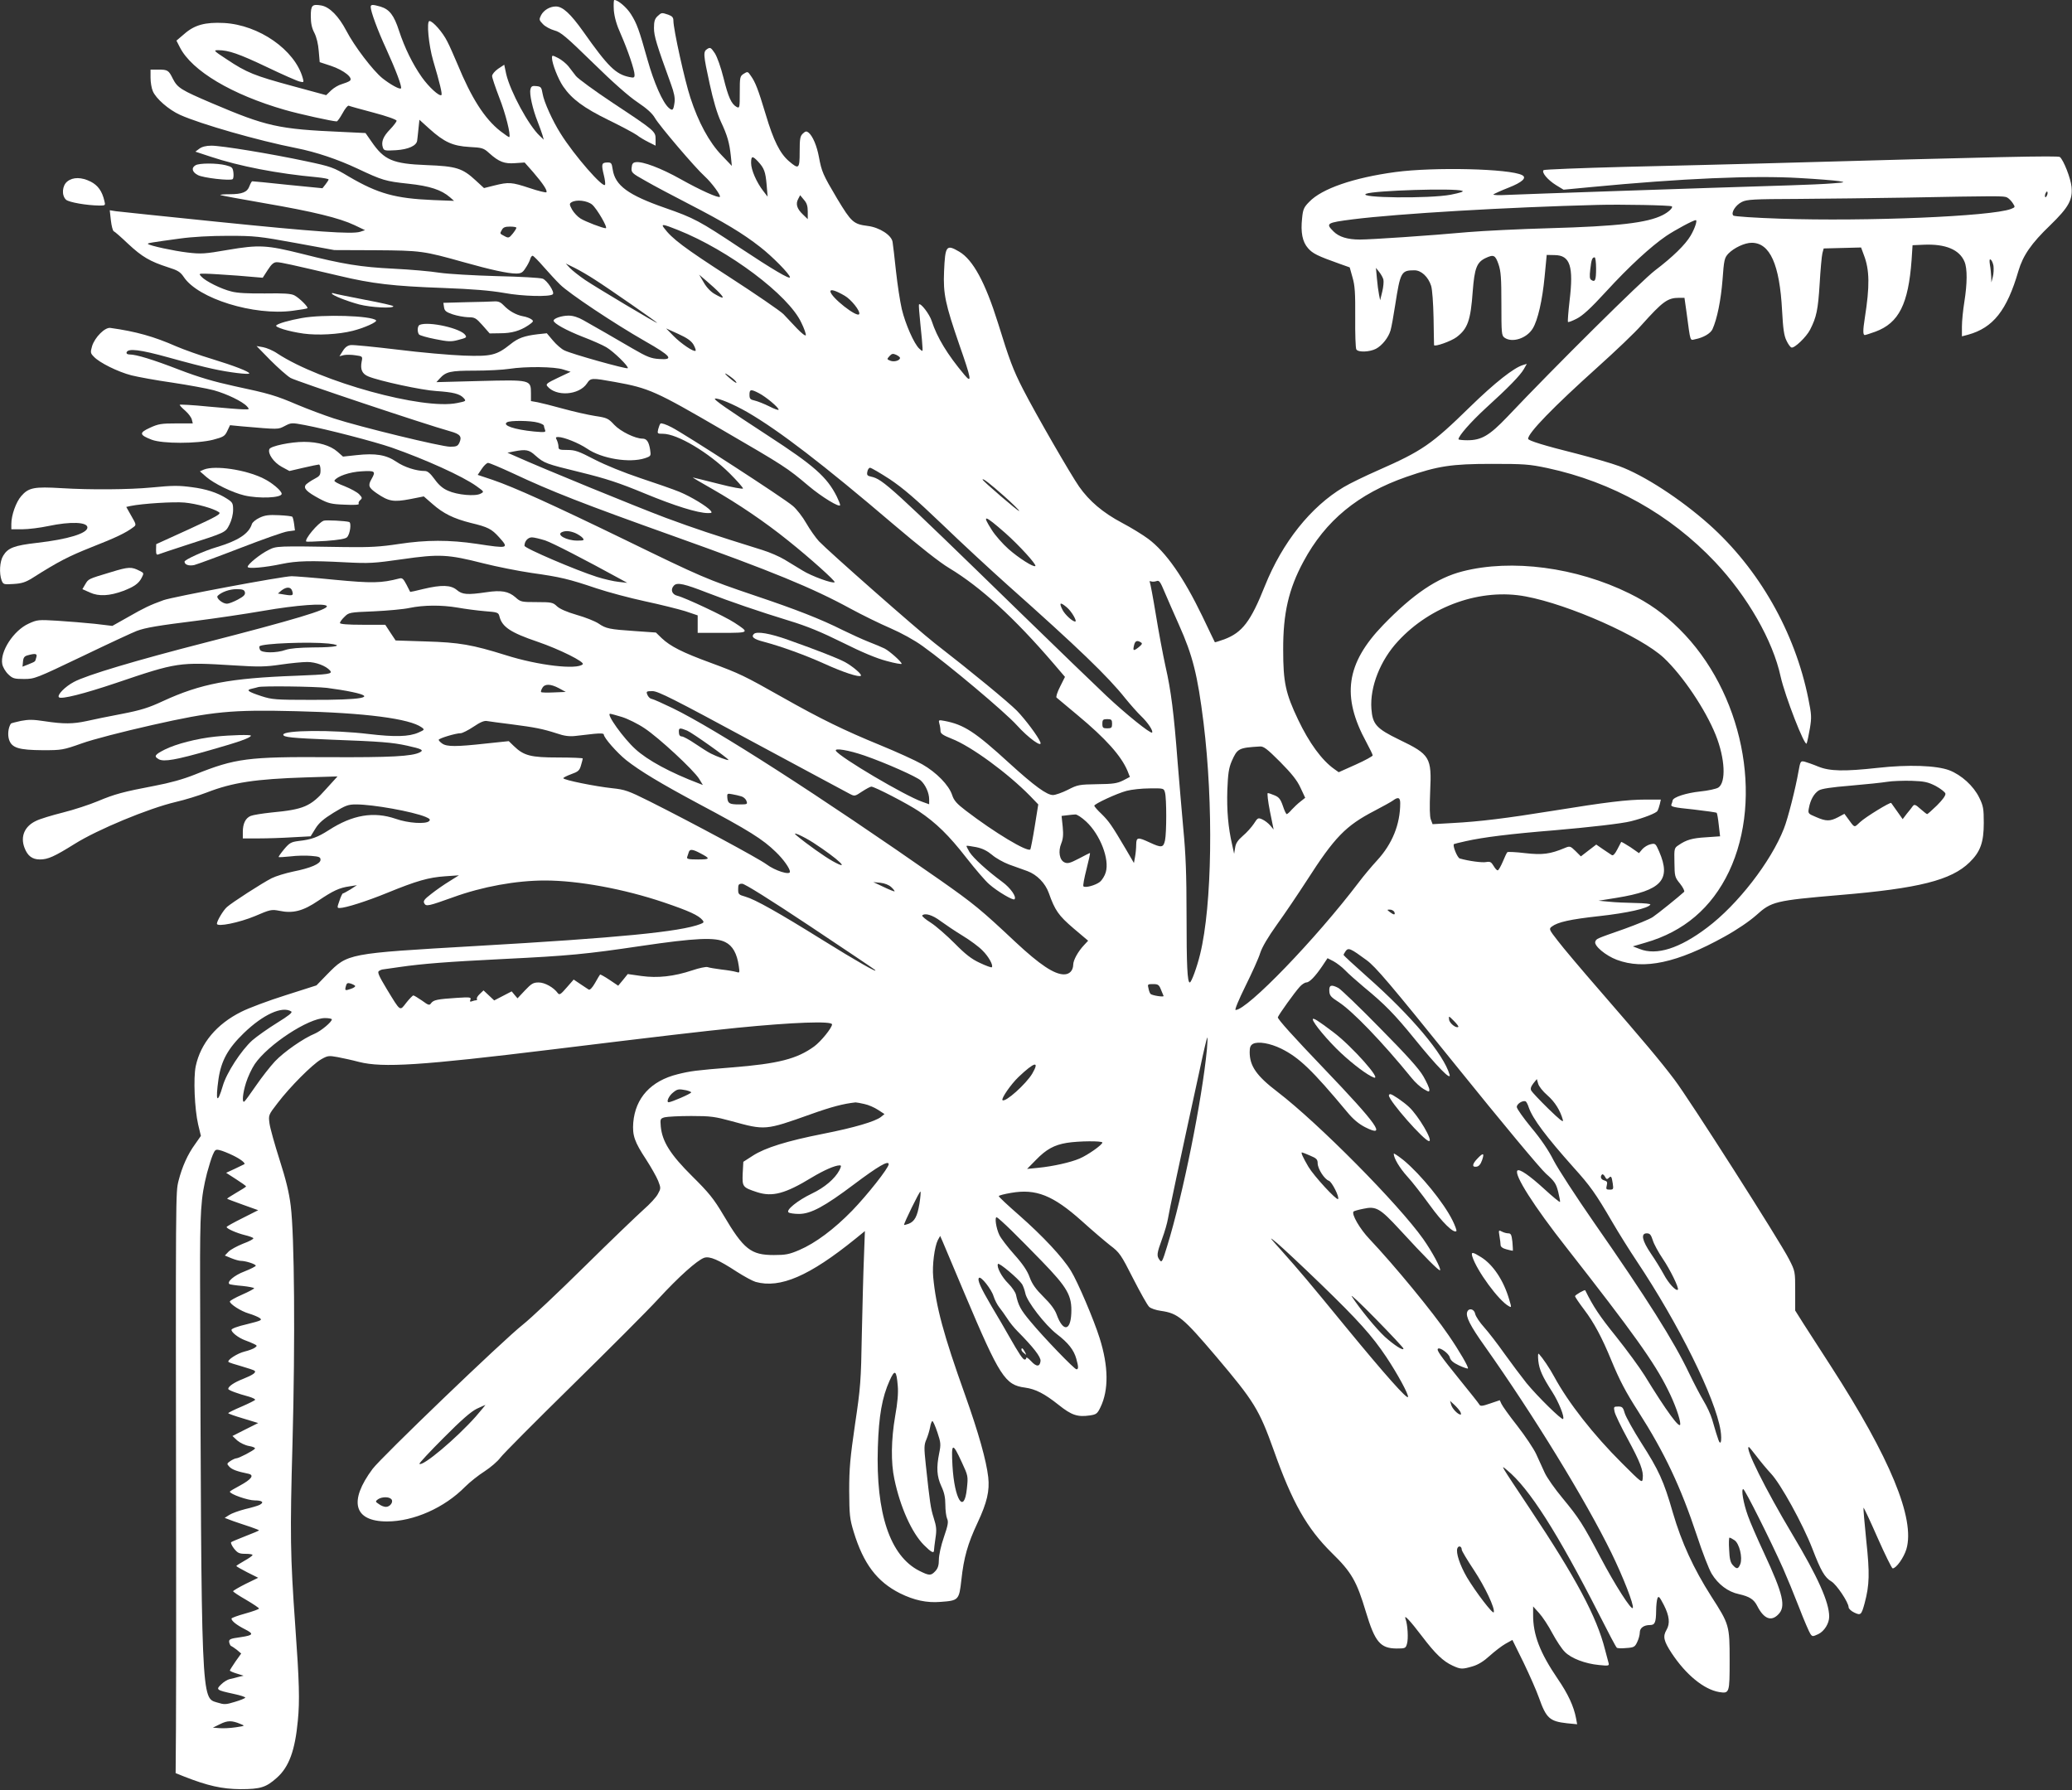 <?xml version="1.0" standalone="no"?>
<!DOCTYPE svg PUBLIC "-//W3C//DTD SVG 20010904//EN"
 "http://www.w3.org/TR/2001/REC-SVG-20010904/DTD/svg10.dtd">
<svg version="1.0" xmlns="http://www.w3.org/2000/svg"
 width="1280pt" height="1106pt" viewBox="0 0 1280 1106"
 preserveAspectRatio="xMidYMid meet">
<rect x="0" y="0" width="1280" height="1106" fill="#333333" stroke="none"/>
<g transform="translate(0,1106) scale(0.1,-0.1)"
fill="#ffffff" stroke="none">
<path d="M3792 10996 c4 -43 17 -90 43 -147 43 -98 85 -221 85 -251 0 -18 -4
-20 -32 -14 -84 17 -132 64 -285 281 -79 111 -127 155 -169 155 -37 0 -74 -22
-91 -53 -14 -28 -13 -31 11 -56 14 -15 46 -32 71 -39 39 -10 72 -38 238 -200
122 -120 223 -209 276 -244 58 -39 91 -69 107 -97 26 -46 249 -308 307 -360
42 -38 102 -119 94 -127 -9 -9 -119 40 -242 109 -121 68 -235 111 -277 105
-18 -2 -24 -10 -26 -34 -3 -30 1 -34 85 -81 48 -28 169 -92 268 -143 219 -113
334 -182 441 -266 75 -58 184 -169 184 -187 0 -15 -107 48 -312 184 -247 164
-280 182 -458 244 -230 80 -310 139 -325 238 -6 41 -9 44 -36 43 -33 -1 -35
-12 -18 -81 6 -24 9 -49 7 -56 -9 -27 -191 181 -275 316 -49 77 -103 196 -111
246 -7 40 -10 44 -38 47 -26 3 -33 -1 -37 -20 -8 -27 14 -124 44 -199 12 -30
25 -67 30 -83 l8 -29 -25 24 c-68 63 -182 274 -207 382 l-12 57 -38 -25 c-21
-15 -37 -34 -37 -45 0 -10 20 -69 44 -132 39 -98 73 -234 62 -245 -2 -2 -26
15 -55 37 -98 77 -179 205 -265 414 -21 49 -48 112 -63 140 -27 55 -89 126
-110 126 -19 0 -5 -149 23 -245 41 -138 57 -206 51 -212 -12 -11 -77 48 -121
110 -57 81 -106 181 -141 287 -31 96 -59 132 -114 149 -49 14 -61 14 -61 -2 0
-27 43 -145 95 -257 61 -134 100 -238 92 -246 -8 -8 -66 24 -115 63 -59 48
-174 199 -223 294 -47 89 -102 145 -153 155 -58 10 -66 2 -66 -66 0 -43 6 -73
22 -103 13 -25 24 -69 27 -112 l6 -69 70 -23 c80 -27 141 -76 115 -93 -8 -6
-30 -14 -49 -20 -19 -5 -48 -22 -65 -38 l-31 -30 -210 57 c-232 63 -281 82
-405 165 -81 53 -83 56 -52 56 63 0 128 -22 302 -105 96 -46 187 -86 202 -89
25 -6 26 -5 18 23 -49 173 -270 327 -486 339 -117 6 -183 -12 -247 -69 l-47
-40 21 -41 c74 -146 322 -293 649 -387 90 -26 295 -71 320 -71 5 0 21 23 36
50 15 28 32 49 38 47 6 -3 75 -22 154 -43 80 -21 142 -43 142 -50 0 -6 -18
-30 -40 -53 -43 -44 -56 -77 -45 -112 7 -20 12 -21 82 -17 76 5 126 28 130 59
1 8 5 40 8 72 l6 57 62 -56 c91 -82 144 -106 247 -112 79 -4 88 -7 122 -38 60
-54 94 -67 160 -62 l59 4 53 -60 c61 -71 90 -115 81 -124 -3 -3 -50 8 -103 26
-112 37 -129 38 -218 16 l-64 -16 -50 46 c-83 77 -120 89 -305 96 -209 8 -262
31 -340 145 l-37 53 -146 7 c-393 17 -466 34 -802 177 -192 82 -213 95 -242
151 -26 53 -32 57 -90 57 l-48 0 0 -50 c0 -28 6 -65 14 -83 19 -46 98 -115
169 -147 127 -57 483 -159 717 -205 122 -24 258 -70 379 -127 153 -72 172 -78
313 -93 133 -14 205 -38 258 -84 l25 -22 -130 5 c-233 10 -339 39 -520 145
-95 57 -109 62 -265 95 -216 46 -520 96 -584 96 -34 0 -59 -7 -75 -19 l-24
-18 94 -31 c177 -59 414 -105 657 -127 39 -4 72 -10 72 -14 0 -3 -9 -17 -19
-30 l-19 -24 -213 21 c-118 13 -217 22 -221 22 -3 0 -11 -14 -17 -30 -13 -37
-44 -50 -123 -50 -34 0 -59 -2 -57 -5 3 -2 124 -25 270 -50 303 -52 466 -92
559 -136 l65 -31 -30 -10 c-51 -16 -276 0 -885 62 -322 33 -602 62 -624 65
l-38 6 7 -63 c4 -35 12 -65 18 -67 6 -2 46 -37 89 -78 86 -80 134 -108 245
-144 61 -19 77 -29 98 -60 88 -134 434 -241 673 -209 48 6 89 13 91 16 7 7
-51 64 -80 79 -20 11 -66 14 -180 12 -104 -1 -172 2 -209 12 -63 15 -161 64
-186 92 -17 18 -16 19 27 18 24 0 113 -6 198 -12 l154 -13 31 48 c23 36 37 48
56 48 25 0 95 -16 385 -84 205 -49 335 -64 640 -75 188 -7 293 -16 380 -31
113 -21 283 -25 300 -8 13 13 -35 85 -62 96 -15 6 -143 13 -283 16 -143 4
-299 13 -355 21 -55 9 -183 20 -285 25 -200 10 -309 27 -565 92 -217 54 -264
57 -458 24 -144 -25 -165 -26 -250 -16 -84 10 -233 42 -243 53 -5 5 21 9 196
33 79 11 189 17 300 17 163 0 191 -3 415 -44 l240 -44 255 -1 c280 -2 296 -4
545 -74 167 -47 273 -70 323 -70 31 0 41 6 58 33 12 17 25 42 29 55 3 12 10
22 15 22 5 0 35 -30 67 -67 32 -36 78 -87 103 -111 55 -55 336 -242 525 -350
162 -92 181 -117 87 -110 -50 3 -75 13 -163 64 -115 67 -227 132 -304 175 -33
19 -65 29 -92 29 -43 0 -93 -17 -93 -31 0 -17 78 -60 180 -100 58 -22 123 -51
145 -64 45 -26 142 -121 133 -130 -7 -7 -344 87 -391 110 -18 8 -50 36 -71 61
l-38 45 -56 -6 c-84 -10 -122 -24 -169 -62 -85 -68 -118 -76 -288 -70 -82 3
-267 19 -410 37 -142 17 -272 30 -288 28 -19 -2 -35 -13 -49 -36 l-21 -33 27
7 c14 3 47 3 71 -1 45 -6 46 -7 39 -40 -9 -48 3 -75 42 -91 68 -28 331 -85
419 -90 104 -7 146 -17 170 -44 16 -18 14 -19 -41 -30 -210 -44 -843 131
-1109 305 -27 19 -68 36 -90 40 l-40 7 85 -87 c47 -47 103 -97 125 -110 35
-20 829 -286 987 -330 61 -17 73 -32 56 -70 -10 -21 -18 -25 -57 -25 -54 0
-556 122 -719 175 -61 20 -162 58 -224 84 -136 58 -173 69 -393 116 -123 27
-216 54 -336 100 -165 64 -268 95 -309 95 -13 0 -20 5 -18 13 9 26 81 18 261
-32 100 -28 223 -60 272 -70 98 -22 225 -37 225 -28 0 11 -96 48 -230 89 -74
22 -174 58 -221 78 -136 60 -248 92 -407 114 -34 5 -96 -58 -113 -112 -11 -39
-11 -44 11 -66 34 -37 150 -94 232 -115 40 -10 154 -31 253 -45 99 -15 214
-36 255 -47 80 -22 178 -69 206 -100 16 -18 16 -19 -22 -18 -21 0 -119 8 -216
17 -98 10 -178 14 -178 11 0 -4 16 -21 35 -37 19 -17 37 -41 40 -54 l6 -24
-103 0 c-91 0 -110 -3 -162 -27 -68 -31 -66 -44 12 -74 66 -25 279 -25 378 0
64 17 73 22 88 54 l17 36 72 -7 c232 -20 223 -20 266 2 40 21 43 21 123 6 137
-26 426 -101 537 -139 208 -73 439 -177 525 -239 47 -34 48 -34 25 -46 -32
-18 -144 -8 -201 18 -33 14 -58 36 -83 71 -27 37 -44 51 -60 51 -54 0 -128 24
-176 57 -63 43 -129 54 -247 41 l-83 -9 -34 30 c-44 39 -120 61 -207 61 -82 0
-207 -26 -214 -45 -11 -28 27 -82 76 -109 l48 -26 86 20 c48 11 91 20 96 20 6
0 10 -16 10 -35 0 -30 -5 -37 -38 -54 -21 -11 -44 -27 -52 -35 -18 -22 3 -44
83 -87 55 -29 73 -34 156 -37 62 -3 92 -1 87 6 -3 5 1 15 9 22 14 12 13 16 -6
36 -12 13 -53 35 -90 50 -38 14 -67 30 -63 35 16 26 93 53 167 57 84 5 90 1
62 -48 -23 -40 -18 -53 33 -88 73 -50 103 -55 204 -36 l86 17 54 -47 c67 -59
130 -90 237 -117 105 -25 128 -37 174 -88 63 -70 59 -71 -138 -41 -169 25
-311 25 -482 -1 -112 -17 -174 -21 -328 -19 -429 7 -426 7 -476 -18 -51 -25
-129 -88 -129 -104 0 -14 109 -4 212 18 91 19 178 21 388 10 153 -8 179 -6
355 19 229 33 283 30 499 -25 83 -21 219 -48 301 -60 178 -25 228 -37 400 -95
72 -24 207 -60 300 -80 94 -20 205 -48 248 -61 l77 -26 0 -54 0 -54 151 0
c170 0 171 1 76 63 -59 39 -306 155 -352 166 -35 8 -45 40 -21 64 20 20 64 10
205 -45 139 -54 320 -116 506 -173 109 -33 199 -70 330 -135 120 -60 211 -98
273 -114 50 -14 92 -21 92 -17 0 12 -74 78 -105 94 -16 8 -61 27 -100 42 -38
15 -110 48 -159 72 -135 68 -289 128 -542 213 -301 102 -329 114 -799 343
-455 221 -687 326 -821 372 l-93 31 25 37 c13 20 31 37 39 37 9 0 77 -29 153
-64 238 -112 435 -189 998 -390 602 -215 853 -318 1089 -447 72 -39 182 -93
245 -120 69 -30 149 -74 200 -111 158 -113 508 -407 582 -489 70 -78 159 -142
145 -105 -14 36 -92 140 -145 195 -54 54 -273 235 -510 419 -113 89 -651 563
-713 628 -20 22 -55 71 -78 111 -22 39 -60 88 -83 107 -55 48 -670 446 -749
486 -34 18 -65 28 -69 23 -4 -4 -10 -20 -14 -35 -6 -27 -5 -28 29 -28 89 0
282 -115 413 -245 45 -45 82 -87 82 -93 0 -5 -68 7 -152 29 -84 21 -155 39
-158 39 -3 0 51 -32 120 -71 159 -91 325 -203 470 -320 134 -107 293 -250 286
-256 -10 -11 -144 38 -198 72 -32 19 -82 50 -112 68 -30 18 -91 45 -137 59
-317 99 -407 129 -597 199 -181 68 -765 307 -927 380 l-50 22 40 8 c73 14 93
11 132 -25 55 -48 62 -51 279 -104 159 -39 238 -65 395 -130 186 -77 329 -122
393 -122 24 0 26 2 16 15 -23 27 -120 86 -192 116 -39 16 -148 54 -242 85
-104 35 -215 80 -283 115 -98 51 -120 59 -168 59 -49 0 -55 2 -55 21 0 11 -5
29 -10 40 -9 16 -7 19 8 19 35 0 127 -37 179 -72 90 -62 262 -90 357 -59 38
13 38 14 32 54 -8 48 -21 67 -47 67 -45 0 -135 44 -174 85 -37 40 -45 44 -119
55 -44 7 -133 27 -198 45 -65 18 -137 36 -158 40 l-40 7 0 49 c0 83 -3 83
-318 75 l-266 -7 20 22 c39 43 66 49 216 49 79 0 175 5 213 11 103 16 281 14
335 -4 l45 -14 -78 -37 c-67 -32 -77 -39 -66 -52 54 -66 196 -56 245 17 23 35
28 35 173 9 211 -38 252 -57 661 -295 387 -225 401 -234 535 -347 82 -69 195
-138 195 -118 0 6 -10 30 -21 53 -61 121 -141 191 -424 375 -253 165 -340 225
-328 229 18 6 114 -34 201 -84 196 -114 467 -322 902 -693 160 -136 285 -235
344 -270 194 -117 403 -308 644 -589 l71 -83 -30 -60 c-17 -33 -27 -64 -22
-68 4 -4 62 -52 128 -107 177 -147 271 -253 310 -345 l15 -38 -42 -22 c-37
-18 -61 -22 -160 -23 -111 -2 -120 -3 -182 -35 -36 -18 -77 -32 -91 -32 -38 0
-114 55 -270 197 -212 194 -280 238 -400 261 -37 7 -38 6 -32 -17 4 -13 7 -33
7 -45 0 -16 14 -26 69 -48 121 -47 347 -213 486 -355 l49 -51 -22 -137 c-12
-75 -25 -139 -27 -141 -18 -18 -220 103 -399 240 -55 42 -73 62 -84 96 -20 61
-97 140 -185 190 -42 24 -159 77 -259 118 -222 91 -366 161 -603 295 -239 135
-264 147 -445 214 -175 64 -249 102 -302 152 l-36 35 -129 9 c-160 11 -179 15
-226 47 -21 14 -81 38 -134 53 -62 18 -105 37 -122 53 -25 24 -34 26 -125 26
-95 0 -100 1 -132 30 -43 37 -87 45 -180 31 -116 -17 -148 -15 -182 14 -37 31
-94 33 -207 6 -44 -11 -81 -19 -81 -18 -1 1 -11 22 -23 45 -19 36 -26 43 -44
38 -112 -29 -168 -30 -400 -8 -128 13 -247 22 -265 22 -55 0 -733 -127 -792
-148 -85 -31 -117 -46 -220 -105 l-96 -54 -109 13 c-61 6 -165 15 -232 19
-116 7 -124 6 -176 -18 -93 -42 -178 -173 -163 -250 3 -18 20 -47 37 -63 27
-26 37 -29 97 -29 66 0 73 3 362 141 162 78 313 148 335 156 53 20 130 33 371
63 110 14 295 41 410 61 208 36 385 49 393 29 9 -21 -205 -85 -750 -225 -429
-110 -734 -201 -812 -243 -55 -29 -106 -81 -93 -95 14 -14 153 21 352 88 380
129 390 130 729 109 155 -10 195 -9 290 5 61 9 134 16 163 16 53 0 116 -24
141 -53 17 -21 -7 -24 -209 -32 -411 -15 -590 -49 -824 -157 -88 -41 -136 -56
-255 -79 -80 -15 -177 -35 -216 -44 -84 -18 -141 -19 -259 -1 -71 11 -100 11
-147 2 -32 -7 -60 -14 -62 -17 -16 -25 -21 -68 -11 -99 17 -51 60 -64 209 -65
116 0 124 1 240 42 69 25 252 72 433 113 376 85 492 96 892 86 425 -10 701
-46 775 -100 19 -14 18 -15 -20 -32 -59 -26 -146 -28 -307 -9 -225 27 -528 24
-528 -4 0 -16 53 -21 300 -31 300 -11 375 -17 465 -37 90 -20 105 -27 79 -41
-48 -25 -181 -32 -564 -30 -498 3 -576 -7 -825 -107 -75 -30 -155 -52 -250
-70 -194 -37 -246 -51 -351 -95 -50 -21 -147 -53 -215 -70 -68 -17 -144 -40
-167 -52 -70 -33 -97 -96 -71 -165 19 -51 48 -73 96 -73 49 0 89 18 214 96
142 89 455 219 624 259 57 13 144 40 193 59 160 62 301 83 612 93 l195 6 -70
-77 c-97 -110 -139 -127 -339 -146 -56 -6 -113 -15 -127 -21 -32 -13 -49 -47
-49 -99 l0 -40 98 0 c53 0 147 3 209 7 l112 6 29 47 c22 36 50 60 113 99 74
45 89 51 139 51 105 0 349 -44 429 -77 26 -11 31 -17 22 -26 -20 -20 -130 -13
-206 14 -137 47 -267 25 -414 -70 -69 -44 -106 -58 -187 -67 -46 -6 -56 -12
-89 -51 -20 -24 -35 -46 -34 -48 2 -2 36 0 74 4 39 5 96 6 128 3 48 -4 57 -7
57 -24 0 -25 -60 -51 -170 -73 -47 -10 -106 -28 -132 -41 -59 -30 -245 -150
-276 -178 -23 -20 -62 -86 -62 -103 0 -22 139 7 235 47 95 41 103 42 150 33
84 -18 147 -2 241 62 92 62 130 80 194 89 l45 7 -40 -26 c-22 -13 -43 -25 -47
-25 -3 0 -13 -20 -21 -45 -15 -42 -15 -45 1 -45 36 0 168 42 295 94 181 74
255 95 356 102 l86 6 -59 -37 c-33 -20 -83 -55 -112 -78 -43 -33 -51 -44 -43
-58 11 -21 26 -17 177 37 181 66 390 104 569 104 205 0 487 -52 733 -135 159
-54 215 -80 240 -110 10 -12 8 -16 -13 -24 -124 -48 -504 -85 -1392 -136 -791
-46 -786 -45 -913 -174 l-67 -69 -191 -61 c-105 -33 -228 -79 -273 -102 -153
-76 -252 -195 -282 -337 -15 -73 -7 -263 15 -359 l17 -71 -35 -50 c-47 -64
-81 -141 -103 -227 -18 -76 -18 -27 -15 -2320 1 -434 0 -914 -1 -1065 l-2
-275 55 -22 c143 -56 231 -76 345 -77 125 0 159 11 226 71 75 67 112 170 129
353 12 121 9 238 -16 585 -31 438 -33 564 -17 1130 17 634 12 1283 -11 1465
-10 83 -30 163 -69 285 -30 94 -58 194 -62 223 -7 53 -7 53 50 127 77 101 212
236 267 269 42 24 48 25 103 15 32 -6 92 -19 133 -30 147 -37 382 -22 1192 77
679 83 926 112 1145 134 343 34 585 43 585 21 0 -21 -68 -105 -110 -136 -106
-77 -220 -107 -510 -130 -224 -18 -253 -22 -334 -42 -165 -41 -261 -146 -274
-299 -6 -80 8 -119 79 -227 31 -48 65 -108 75 -133 17 -44 17 -47 -2 -81 -10
-20 -50 -63 -89 -97 -38 -34 -203 -192 -365 -352 -162 -160 -333 -321 -380
-358 -123 -97 -875 -820 -928 -891 -150 -201 -116 -325 89 -325 164 0 354 84
482 214 29 29 83 72 121 96 37 24 81 62 97 84 17 23 216 223 443 446 227 223
467 463 532 534 128 139 240 239 284 255 34 11 87 -11 203 -87 44 -28 95 -56
115 -62 152 -42 333 37 616 266 l59 48 -6 -164 c-4 -91 -9 -304 -13 -475 -5
-287 -8 -328 -42 -555 -30 -207 -36 -271 -36 -410 1 -150 3 -173 28 -255 60
-196 143 -307 286 -379 87 -43 165 -60 250 -53 112 8 115 11 129 136 15 138
39 223 100 353 59 126 75 197 66 281 -12 104 -59 272 -144 511 -132 369 -179
543 -196 726 -7 72 8 188 29 229 l14 25 15 -34 c8 -19 69 -165 137 -325 216
-511 249 -562 372 -578 65 -9 120 -37 208 -107 80 -64 117 -76 193 -65 40 6
46 11 65 50 52 107 50 254 -5 428 -35 112 -135 347 -177 415 -51 84 -174 215
-318 342 -71 62 -128 115 -128 120 0 4 34 13 76 20 154 27 259 -15 436 -173
64 -58 144 -126 177 -152 57 -43 66 -56 141 -204 44 -86 88 -165 99 -175 10
-10 43 -21 73 -25 104 -15 136 -41 340 -281 236 -279 266 -327 357 -581 114
-322 205 -482 358 -633 123 -120 154 -175 211 -365 56 -186 89 -225 189 -226
54 0 57 1 65 30 9 30 4 118 -9 152 -13 34 26 -7 102 -107 82 -108 130 -154
189 -181 50 -23 59 -23 124 -4 34 10 69 32 105 65 30 27 74 61 97 74 l43 24
69 -140 c37 -77 80 -174 95 -217 45 -127 66 -146 174 -158 l62 -6 -7 38 c-14
73 -49 149 -112 241 -111 163 -154 274 -153 399 l0 50 37 -41 c21 -23 58 -79
82 -125 25 -46 59 -98 77 -115 39 -40 126 -73 211 -81 60 -6 64 -5 59 13 -3
10 -13 48 -22 83 -51 202 -179 442 -465 871 -191 287 -181 271 -140 237 137
-112 311 -386 569 -892 55 -109 104 -202 109 -205 4 -4 30 -5 59 -2 47 3 53 7
67 37 9 18 16 45 16 59 0 28 25 46 63 46 30 0 37 15 38 88 0 31 4 66 8 77 7
17 13 10 40 -42 34 -67 39 -114 16 -153 -24 -41 -17 -69 32 -144 88 -133 199
-224 293 -240 64 -10 65 -7 65 196 0 216 -2 222 -114 396 -109 171 -183 332
-237 517 -56 195 -86 261 -197 434 -47 74 -91 154 -99 177 -11 39 -16 44 -41
44 -28 0 -29 -2 -23 -31 3 -17 39 -92 80 -167 79 -146 100 -200 94 -247 -3
-29 -6 -27 -128 95 -177 176 -331 373 -418 533 -29 54 -72 117 -95 142 -6 6
-7 -10 -4 -42 6 -56 26 -99 87 -194 39 -61 77 -155 66 -166 -8 -8 -158 139
-226 222 -31 39 -92 120 -135 180 -43 61 -100 135 -127 165 -27 30 -52 67 -55
83 -6 30 -39 38 -49 12 -11 -28 18 -86 108 -212 302 -427 623 -951 783 -1278
73 -150 139 -319 132 -339 -7 -20 -111 143 -200 312 -110 208 -132 242 -235
367 -46 55 -95 125 -109 155 -14 30 -38 82 -53 116 -15 33 -68 112 -117 175
-49 62 -93 124 -98 136 l-10 22 -59 -20 c-49 -17 -61 -18 -67 -7 -4 8 -60 78
-124 157 -117 145 -141 179 -132 188 12 11 67 -29 73 -53 5 -19 21 -33 57 -50
28 -13 53 -21 55 -19 7 6 -53 109 -119 205 -100 147 -336 433 -489 595 -60 63
-113 155 -98 170 3 3 30 11 61 17 78 17 102 3 223 -128 160 -174 244 -258 250
-252 8 9 -49 115 -104 193 -153 216 -648 716 -900 909 -130 99 -172 160 -172
246 0 30 5 42 21 51 32 16 104 4 174 -30 111 -55 191 -132 407 -391 37 -45 72
-74 111 -94 138 -70 76 17 -256 364 -182 190 -287 306 -283 315 7 19 104 154
135 188 13 15 32 27 41 27 19 0 55 37 99 102 l32 48 37 -19 c20 -11 53 -36 72
-56 19 -20 71 -66 115 -103 129 -106 190 -168 315 -322 136 -168 226 -260 215
-220 -36 126 -234 362 -509 605 -80 71 -146 132 -146 135 0 3 6 14 13 24 17
23 31 16 129 -56 56 -41 143 -143 557 -657 278 -345 517 -632 551 -662 53 -47
63 -61 76 -113 8 -32 13 -60 11 -62 -2 -3 -46 33 -97 80 -92 84 -153 126 -166
114 -23 -24 103 -222 303 -476 411 -525 543 -709 626 -877 43 -85 77 -181 77
-213 0 -37 -85 79 -221 301 -30 48 -109 156 -176 240 -101 125 -141 185 -190
285 -3 6 -63 -29 -63 -36 0 -5 25 -42 56 -83 61 -80 111 -174 168 -313 52
-126 89 -196 166 -316 163 -255 262 -464 363 -768 33 -101 74 -207 91 -235 40
-66 101 -112 168 -126 66 -15 93 -32 114 -74 40 -78 85 -97 129 -52 49 48 32
123 -88 381 -41 88 -86 191 -99 229 -28 77 -43 165 -29 165 10 0 170 -320 246
-490 23 -52 68 -161 99 -241 31 -81 63 -154 70 -164 12 -17 14 -17 49 -1 37
18 67 66 67 108 0 89 -70 245 -228 509 -166 278 -296 539 -268 539 2 0 23 -26
47 -57 24 -32 64 -80 90 -108 60 -64 196 -311 255 -463 53 -138 76 -178 118
-203 32 -19 106 -130 106 -159 0 -9 16 -24 35 -33 40 -19 44 -15 64 58 30 113
32 183 10 388 -11 109 -19 200 -17 202 2 2 41 -81 87 -186 46 -104 88 -189 93
-189 22 0 69 66 85 119 55 187 -100 563 -467 1131 -62 96 -137 213 -167 259
l-53 84 0 121 c0 120 0 122 -38 196 -53 106 -620 995 -709 1111 -90 119 -189
236 -456 544 -115 132 -234 273 -264 313 -54 69 -55 73 -37 87 37 28 112 45
294 65 172 19 302 48 315 71 4 5 -35 9 -92 10 -54 1 -127 4 -163 8 l-65 6 112
18 c277 45 338 111 263 285 -22 50 -24 53 -53 46 -16 -3 -39 -17 -51 -30 l-21
-25 -53 37 c-30 19 -55 34 -57 32 -1 -2 -12 -22 -24 -46 -15 -29 -26 -40 -34
-35 -7 4 -31 21 -54 36 l-42 29 -47 -36 -48 -37 -33 33 c-32 31 -35 32 -66 19
-91 -38 -138 -44 -245 -32 -57 7 -107 9 -110 6 -4 -3 -16 -29 -28 -58 -12 -28
-26 -53 -31 -54 -5 -2 -16 10 -26 27 -15 25 -22 28 -46 24 -24 -5 -107 6 -163
22 -15 4 -46 80 -36 89 2 1 35 10 73 18 106 24 274 45 545 67 221 19 421 42
475 56 80 20 158 51 164 64 5 8 11 27 15 43 l6 27 -93 0 c-113 0 -244 -16
-572 -69 -292 -47 -453 -67 -622 -76 l-123 -7 -11 29 c-7 18 -8 77 -4 173 10
211 0 228 -191 320 -142 69 -165 95 -172 191 -10 135 55 300 165 418 202 219
513 328 788 276 268 -50 711 -247 853 -379 117 -110 257 -318 321 -477 58
-145 65 -293 16 -325 -13 -8 -63 -19 -112 -24 -86 -9 -166 -35 -170 -55 -1 -6
-4 -17 -8 -26 -5 -13 15 -18 135 -30 77 -9 142 -18 145 -21 3 -3 9 -37 13 -76
l8 -69 -86 -6 c-85 -5 -122 -15 -171 -49 -26 -17 -27 -21 -25 -107 1 -85 2
-91 35 -131 18 -23 29 -45 25 -50 -30 -28 -165 -137 -194 -156 -19 -13 -98
-45 -175 -73 -180 -63 -172 -60 -180 -79 -9 -25 64 -86 133 -112 168 -63 373
-19 665 143 78 43 154 95 197 133 93 84 115 90 513 124 492 41 691 92 804 202
67 65 88 124 88 243 0 89 -3 106 -28 157 -35 72 -110 140 -185 169 -80 30
-252 36 -441 15 -209 -23 -298 -21 -369 8 -31 13 -69 26 -83 30 -26 6 -27 4
-39 -62 -17 -99 -65 -290 -90 -352 -80 -204 -285 -469 -474 -611 -170 -129
-313 -174 -417 -132 l-42 16 78 23 c237 68 409 215 516 439 217 459 84 1112
-306 1498 -99 98 -185 159 -310 221 -327 161 -726 214 -1030 136 -157 -40
-306 -141 -490 -331 -230 -238 -259 -441 -104 -725 21 -39 39 -76 39 -81 0 -5
-47 -31 -105 -57 l-105 -47 -28 20 c-76 54 -154 160 -223 305 -77 162 -92 230
-92 431 -1 226 34 376 125 545 136 254 338 420 637 524 193 67 278 80 526 80
201 0 231 -2 345 -26 400 -86 757 -286 1035 -580 201 -213 357 -486 405 -708
27 -121 151 -440 161 -413 4 11 13 53 20 94 11 67 10 85 -10 183 -83 412 -305
801 -613 1076 -179 159 -403 304 -555 360 -48 18 -167 52 -263 77 -201 50
-300 81 -300 92 0 36 154 195 431 444 108 97 230 213 270 259 131 146 161 168
232 168 l33 0 13 -92 c25 -186 20 -171 53 -164 51 10 95 36 107 62 29 64 52
180 62 304 9 125 12 137 36 163 35 36 101 67 144 67 113 0 173 -133 188 -419
6 -112 12 -155 27 -185 10 -22 24 -41 31 -43 18 -6 92 65 115 110 40 78 49
124 59 282 5 88 13 174 17 190 l8 30 116 3 115 3 17 -46 c36 -93 37 -193 6
-390 -12 -76 -12 -105 0 -105 5 0 35 10 66 21 145 54 203 171 223 442 l6 92
69 3 c134 6 221 -30 252 -105 18 -42 17 -135 -1 -248 -8 -49 -15 -118 -15
-152 l0 -61 38 10 c155 43 240 150 311 394 28 95 79 170 197 283 114 111 139
157 131 237 -5 53 -49 165 -72 184 -11 9 -349 2 -1845 -40 -195 -5 -575 -15
-845 -21 -269 -7 -494 -16 -499 -20 -15 -13 24 -60 77 -93 l46 -28 168 16
c563 54 1008 73 1290 56 109 -6 218 -15 243 -19 42 -7 40 -8 -40 -14 -47 -4
-164 -9 -260 -12 -554 -17 -1660 -55 -1744 -59 -55 -3 -95 -2 -90 3 5 4 46 23
92 41 87 34 116 62 85 78 -76 40 -544 51 -783 19 -259 -35 -455 -103 -532
-184 -33 -33 -39 -47 -44 -100 -10 -89 2 -148 37 -187 28 -32 57 -47 195 -96
l62 -22 17 -61 c15 -50 18 -97 17 -247 -1 -102 2 -192 7 -199 12 -19 82 -16
121 4 38 20 77 69 90 113 6 20 19 92 29 158 32 204 37 214 119 214 42 0 85
-40 103 -96 7 -23 13 -104 15 -199 1 -88 3 -163 3 -167 2 -13 106 24 139 49
69 52 87 103 100 284 11 142 25 178 78 204 51 24 61 20 81 -37 15 -44 18 -85
18 -246 0 -180 1 -195 19 -208 47 -34 138 -5 175 57 31 51 59 173 73 319 l13
135 49 -1 c96 -1 118 -69 92 -284 -8 -69 -12 -127 -10 -129 3 -3 27 6 54 20
36 18 85 62 182 168 142 155 276 278 371 343 55 37 168 98 183 98 11 0 -6 -52
-32 -96 -33 -56 -111 -132 -219 -214 -81 -61 -619 -594 -915 -907 -109 -114
-158 -143 -245 -143 -30 0 -55 3 -55 6 0 21 76 107 167 191 141 128 214 203
237 243 l18 32 -23 -7 c-57 -17 -173 -108 -328 -259 -237 -232 -296 -272 -566
-391 -82 -36 -179 -83 -215 -105 -203 -121 -378 -341 -486 -610 -88 -221 -140
-288 -251 -330 -31 -11 -57 -19 -58 -18 -1 2 -36 73 -77 160 -117 242 -225
397 -335 479 -32 24 -105 69 -162 99 -117 62 -202 134 -265 224 -51 73 -266
445 -346 601 -61 119 -84 180 -155 410 -78 249 -154 390 -239 440 -80 47 -87
38 -94 -122 -6 -139 8 -202 94 -452 75 -214 80 -244 32 -187 -106 126 -169
231 -202 332 -14 44 -69 115 -79 103 -2 -2 2 -58 9 -124 7 -66 13 -131 13
-144 1 -24 1 -24 -20 -5 -32 29 -86 152 -108 244 -11 47 -27 153 -36 235 -9
83 -18 164 -21 180 -6 42 -81 90 -153 99 -89 11 -102 24 -189 168 -89 150 -96
167 -113 258 -13 70 -38 128 -63 150 -14 11 -20 10 -36 -5 -17 -16 -20 -31
-20 -112 0 -107 -5 -111 -66 -59 -56 48 -96 128 -144 290 -47 156 -64 199 -92
238 -18 27 -20 27 -44 12 -23 -15 -24 -21 -24 -116 0 -93 -1 -98 -19 -89 -33
18 -52 61 -81 178 -17 68 -39 130 -54 154 -24 35 -28 38 -46 27 -27 -17 -26
-32 14 -216 22 -102 46 -183 69 -233 41 -87 53 -131 62 -214 l6 -60 -63 66
c-77 80 -144 204 -193 355 -35 106 -105 423 -105 476 0 20 -7 28 -31 37 -42
14 -42 14 -67 -9 -17 -16 -22 -32 -22 -73 0 -50 16 -102 105 -347 19 -52 26
-85 22 -113 -7 -49 -12 -54 -36 -33 -38 34 -91 155 -131 297 -52 186 -66 224
-102 281 -26 42 -80 88 -103 88 -4 0 -5 -29 -3 -64z m890 -933 c39 -42 47 -64
54 -145 l6 -73 -27 35 c-41 53 -75 130 -75 173 0 44 8 46 42 10z m4351 -182
c13 -4 -11 -12 -71 -24 -132 -25 -583 -20 -522 6 46 20 549 36 593 18z m3613
-27 c-4 -9 -9 -15 -11 -12 -3 3 -3 13 1 22 4 9 9 15 11 12 3 -3 3 -13 -1 -22z
m-7656 -101 l0 -47 -30 29 c-37 35 -46 65 -29 96 l12 23 23 -28 c18 -20 24
-39 24 -73z m7409 87 c10 -5 26 -21 35 -35 16 -25 16 -25 -11 -36 -120 -46
-893 -78 -1427 -60 -153 5 -283 14 -288 19 -17 17 14 65 52 84 31 16 72 18
345 19 171 1 470 5 665 8 575 11 610 11 629 1z m-8741 -44 c30 -26 100 -146
84 -146 -19 0 -126 41 -156 60 -18 11 -41 36 -52 55 -17 31 -17 37 -4 45 30
19 97 11 128 -14z m6670 -11 c9 -8 -21 -36 -57 -54 -95 -48 -275 -69 -701 -81
-179 -5 -404 -16 -500 -24 -241 -22 -602 -46 -669 -46 -76 0 -129 16 -163 50
-50 50 -44 54 120 75 278 35 955 75 1512 89 144 4 452 -2 458 -9z m-6140 -146
c314 -125 683 -402 762 -572 18 -36 30 -72 28 -78 -2 -7 -26 12 -54 41 -27 29
-65 69 -84 89 -20 20 -173 125 -340 233 -272 176 -349 233 -399 301 -19 25 -3
22 87 -14z m-998 14 c0 -5 -10 -21 -23 -37 -21 -26 -26 -28 -48 -16 -33 17
-32 16 -19 39 8 16 20 21 50 21 22 0 40 -3 40 -7z m6670 -252 c0 -72 -6 -86
-29 -71 -11 6 -12 22 -7 65 7 62 12 75 27 75 5 0 9 -31 9 -69z m2455 16 c2
-18 1 -48 -4 -67 l-9 -35 -1 35 c-1 19 -4 53 -8 74 -4 28 -3 37 5 32 6 -4 14
-21 17 -39z m-8640 -85 c88 -56 385 -263 385 -267 0 -6 -370 215 -445 265 -38
26 -81 60 -95 75 l-25 27 55 -27 c30 -15 87 -48 125 -73z m4871 1 c3 -13 0
-46 -7 -75 l-13 -53 -7 35 c-4 19 -10 64 -13 100 l-6 65 20 -25 c11 -14 23
-35 26 -47z m-4102 -82 c35 -37 26 -39 -28 -8 -24 13 -51 41 -68 71 l-29 49
48 -41 c26 -22 61 -54 77 -71z m774 -18 c40 -23 97 -94 90 -113 -10 -27 -178
105 -178 140 0 15 33 5 88 -27z m-934 -302 c10 -18 16 -35 13 -38 -10 -10 -90
44 -137 92 l-45 46 75 -34 c55 -25 80 -43 94 -66z m1276 -82 c0 -16 -35 -27
-59 -18 -23 9 -23 10 -6 29 14 15 21 17 41 8 13 -6 24 -15 24 -19z m-1031
-129 c13 -11 22 -22 20 -25 -3 -2 -22 12 -44 31 -22 19 -31 30 -20 25 11 -6
31 -20 44 -31z m159 -89 c43 -22 122 -88 122 -102 0 -5 -26 4 -57 20 -32 16
-73 32 -90 36 -28 6 -33 11 -33 36 0 34 8 36 58 10z m-1365 -182 c20 -5 37
-14 37 -19 0 -4 3 -16 7 -26 6 -15 0 -16 -68 -10 -122 12 -198 38 -167 57 18
12 146 11 191 -2z m2174 -350 c82 -55 159 -121 323 -278 118 -114 301 -283
405 -376 435 -387 619 -564 727 -700 31 -38 75 -88 98 -110 41 -39 76 -92 67
-101 -9 -9 -163 115 -282 227 -66 62 -303 291 -526 508 -809 788 -855 830
-927 846 -24 5 -28 10 -24 30 2 14 10 25 17 25 7 0 62 -32 122 -71z m707 -105
c53 -47 95 -89 92 -91 -4 -5 -226 186 -226 194 0 11 47 -26 134 -103z m6 -227
c86 -76 195 -196 186 -204 -10 -10 -104 50 -166 105 -35 31 -81 83 -102 116
-65 101 -48 97 82 -17z m-2657 0 c18 -8 38 -21 46 -30 12 -15 9 -17 -33 -17
-67 0 -133 37 -93 53 22 9 47 7 80 -6z m-185 -46 c47 -16 244 -118 467 -240
l40 -22 -53 6 c-30 3 -91 17 -135 31 -129 41 -447 177 -447 192 0 28 21 52 46
52 13 0 50 -9 82 -19z m3915 -521 c85 -190 115 -308 152 -605 62 -505 53
-1128 -21 -1430 -19 -79 -54 -175 -64 -175 -15 0 -20 102 -20 419 0 247 -5
376 -20 531 -10 113 -26 297 -35 410 -23 303 -41 445 -75 593 -16 73 -43 217
-60 322 -17 104 -34 193 -37 199 -4 5 0 7 8 4 8 -3 23 -2 34 2 16 6 23 -4 50
-69 18 -42 57 -132 88 -201z m-5478 209 c9 -28 4 -31 -45 -23 l-43 7 22 19
c31 24 58 23 66 -3z m-292 -8 c3 -15 -6 -25 -43 -45 -26 -14 -57 -26 -68 -26
-28 0 -70 36 -57 49 23 23 73 41 116 41 38 0 48 -4 52 -19z m5078 -94 c29 -24
65 -87 51 -87 -17 0 -62 42 -77 70 -25 48 -16 53 26 17z m-3764 -1 c45 -8 120
-18 167 -22 79 -6 85 -8 91 -31 16 -66 68 -101 236 -158 137 -47 293 -125 279
-139 -35 -35 -273 -8 -475 56 -208 65 -288 79 -495 85 l-186 6 -32 48 -32 49
-140 0 c-93 0 -140 4 -140 11 0 6 12 23 28 38 27 27 30 28 182 34 85 4 184 13
220 21 87 18 197 19 297 2z m4221 -215 c11 -6 7 -13 -14 -30 -32 -25 -37 -23
-28 13 6 27 19 32 42 17z m-5019 -7 c100 -11 50 -24 -94 -24 -87 -1 -143 -6
-170 -15 -57 -21 -151 -20 -159 1 -4 9 -5 19 -3 21 18 18 307 29 426 17z
m-1805 -86 c-8 -28 -2 -23 -47 -42 l-38 -15 3 31 c2 25 9 34 28 39 50 14 62
11 54 -13z m3229 -190 l42 -23 -74 -3 c-40 -2 -75 -1 -78 2 -3 2 0 14 7 25 14
27 50 27 103 -1z m-1433 2 c47 -6 118 -17 158 -26 152 -32 63 -49 -258 -48
-218 0 -240 2 -305 23 -85 28 -97 38 -59 46 16 4 34 8 39 10 24 8 348 4 425
-5z m2623 -329 c315 -169 587 -316 605 -325 32 -17 33 -16 78 14 25 16 50 30
57 30 21 -1 221 -104 293 -152 107 -72 186 -149 294 -288 55 -70 118 -144 142
-164 50 -44 147 -101 155 -92 15 14 -25 71 -76 108 -91 67 -178 146 -202 184
-11 19 -20 36 -18 38 2 2 29 -2 60 -8 39 -8 68 -23 98 -48 23 -20 70 -46 104
-59 34 -12 86 -31 114 -41 59 -22 110 -74 132 -135 38 -108 61 -140 152 -218
l91 -77 -25 -27 c-37 -39 -67 -93 -67 -121 -1 -37 -23 -60 -57 -60 -60 0 -149
59 -299 199 -216 203 -258 237 -467 384 -748 523 -1387 933 -1652 1062 -60 29
-118 55 -129 57 -10 1 -22 13 -27 26 -8 20 -6 22 32 22 34 0 131 -49 612 -309z
m-800 149 c35 -11 98 -42 138 -69 87 -57 304 -258 338 -313 l23 -38 -23 9
c-179 68 -319 144 -394 213 -73 66 -182 218 -156 218 5 0 38 -9 74 -20z m3027
-42 c0 -24 -4 -28 -30 -28 -26 0 -30 4 -30 28 0 25 4 29 30 29 26 0 30 -4 30
-29z m-3710 -3 c146 -19 192 -28 279 -56 46 -16 77 -20 115 -16 28 3 79 9 114
13 41 4 62 3 62 -4 0 -20 81 -112 138 -158 85 -67 211 -143 446 -269 314 -167
398 -220 479 -299 47 -45 87 -102 87 -122 0 -23 -93 7 -145 46 -50 37 -457
256 -724 390 -130 65 -152 72 -228 80 -104 11 -303 51 -303 62 0 4 22 15 49
25 42 15 51 22 60 54 6 20 11 39 11 43 0 3 -69 6 -152 6 -170 0 -212 11 -274
71 l-31 30 -143 -15 c-181 -20 -240 -20 -268 0 -12 8 -22 19 -22 23 0 9 105
41 136 41 10 0 46 18 79 40 43 29 67 39 85 35 14 -2 81 -12 150 -20z m1085
-39 c31 -13 255 -172 255 -181 0 -6 -73 21 -110 40 -18 9 -61 37 -97 61 -35
24 -72 44 -81 44 -11 0 -18 9 -18 25 -2 29 4 30 51 11z m3663 -193 c72 -73
105 -114 126 -160 l29 -62 -29 -23 c-16 -12 -40 -35 -54 -50 -13 -16 -28 -28
-31 -28 -4 0 -15 23 -24 51 -14 41 -24 54 -51 65 -18 8 -37 14 -42 14 -5 0 1
-51 13 -112 l23 -113 -21 25 c-12 14 -34 31 -50 38 -25 11 -28 9 -51 -27 -14
-21 -44 -55 -68 -75 -32 -28 -44 -46 -48 -74 l-6 -37 -12 55 c-25 107 -34 214
-30 339 4 103 9 135 27 178 35 79 42 83 174 91 23 2 45 -15 125 -95z m-2568
39 c135 -47 321 -130 348 -154 30 -28 52 -77 52 -117 l0 -30 -42 15 c-107 37
-509 275 -534 315 -12 20 80 4 176 -29z m6618 -188 c31 -17 58 -38 60 -47 2
-12 -17 -38 -52 -73 -31 -30 -58 -54 -61 -54 -2 0 -21 14 -41 32 -31 28 -38
30 -48 17 -6 -8 -22 -30 -37 -47 l-25 -33 -34 48 c-18 26 -35 50 -37 52 -5 7
-158 -86 -193 -119 -38 -35 -30 -38 -79 29 l-17 23 -39 -21 c-50 -26 -74 -26
-136 1 -50 21 -51 22 -44 57 9 49 31 88 60 107 17 11 75 20 197 30 95 8 198
19 228 24 30 5 97 7 148 6 79 -3 101 -7 150 -32z m-4761 -41 c10 -37 10 -248
0 -295 -10 -46 -22 -47 -95 -13 -73 34 -82 33 -83 -12 0 -21 -3 -55 -7 -76
l-7 -39 -49 84 c-89 151 -105 173 -150 218 -26 24 -46 48 -46 52 0 11 139 76
200 92 30 8 94 15 142 15 87 1 88 1 95 -26z m-2618 -23 c13 -3 28 -16 32 -28
8 -21 6 -22 -44 -22 -61 0 -71 6 -74 42 -2 25 0 27 30 21 18 -3 43 -9 56 -13z
m4071 -42 c0 -131 -49 -252 -143 -354 -35 -38 -85 -98 -112 -134 -267 -352
-690 -790 -762 -790 -7 0 19 63 61 148 40 81 82 173 91 204 12 37 48 98 103
175 47 65 130 188 185 273 172 268 240 338 417 430 52 27 104 56 115 64 32 24
45 19 45 -16z m-1940 -114 c87 -81 145 -233 121 -313 -6 -22 -23 -49 -37 -60
-27 -21 -90 -38 -101 -27 -4 4 5 51 19 106 14 55 24 100 21 100 -2 0 -33 -16
-69 -35 -54 -28 -69 -32 -88 -23 -31 14 -40 68 -20 117 11 27 14 53 9 103 l-7
67 34 4 c18 2 41 5 51 5 10 1 40 -19 67 -44z m-1685 -131 c155 -101 238 -180
118 -113 -48 27 -156 103 -222 158 -37 30 37 -2 104 -45z m-700 -64 c65 -34
64 -39 -13 -39 -59 0 -71 3 -67 15 3 8 7 22 10 30 6 20 23 19 70 -6z m1181
-210 c13 -12 22 -24 20 -26 -1 -2 -32 10 -67 27 l-64 30 43 -4 c27 -3 53 -13
68 -27z m-504 -240 c216 -144 398 -266 403 -271 26 -26 -119 57 -323 184 -273
170 -417 251 -477 268 -42 12 -45 15 -45 46 0 29 3 34 25 34 15 0 169 -96 417
-261z m3612 86 c7 -19 -3 -19 -28 0 -19 15 -19 15 1 15 11 0 23 -7 27 -15z
m-2803 -56 c30 -22 91 -63 137 -91 46 -28 100 -68 121 -90 38 -37 69 -93 58
-104 -3 -3 -36 9 -74 27 -52 24 -89 53 -156 121 -49 49 -115 107 -148 128 -32
20 -55 40 -52 44 17 17 64 3 114 -35z m-1330 -130 c45 -22 72 -70 83 -148 6
-42 6 -43 -16 -36 -13 4 -54 11 -91 15 -37 5 -76 11 -86 15 -10 3 -53 -6 -94
-20 -114 -38 -214 -49 -315 -35 l-84 12 -29 -36 -30 -36 -55 37 c-30 20 -56
34 -57 32 -2 -2 -16 -25 -31 -52 -17 -30 -32 -45 -39 -41 -7 4 -30 20 -53 35
l-40 27 -43 -49 c-37 -43 -45 -48 -55 -35 -26 36 -81 66 -118 66 -34 0 -45 -7
-85 -49 l-46 -49 -18 21 -18 22 -54 -28 -54 -28 -33 31 -33 31 -23 -22 c-13
-12 -21 -26 -18 -30 3 -5 1 -9 -5 -9 -5 0 -17 -3 -25 -6 -12 -5 -15 -2 -10 10
6 15 -3 16 -82 11 -123 -8 -145 -13 -160 -32 -11 -16 -16 -15 -57 15 -25 17
-49 32 -54 32 -4 -1 -24 -21 -43 -45 -41 -53 -34 -58 -120 83 -50 83 -60 106
-49 113 8 5 17 9 20 9 3 0 50 7 105 15 144 21 301 33 644 50 408 20 509 30
847 80 338 50 462 56 524 24z m-2288 -269 c5 -4 -6 -13 -24 -19 -38 -13 -40
-12 -32 17 4 17 10 21 27 16 11 -3 25 -10 29 -14z m4978 -22 c7 -18 15 -37 17
-41 5 -9 -69 2 -80 12 -4 3 -10 18 -13 34 -7 26 -5 27 28 27 30 0 37 -4 48
-32z m-5372 -137 c10 -6 -15 -26 -88 -71 -55 -34 -124 -83 -153 -108 -69 -63
-159 -201 -182 -282 -34 -116 -46 -96 -26 45 17 112 58 187 156 282 119 115
237 169 293 134z m7210 -95 c-11 -12 -54 21 -57 44 -3 25 -3 25 29 -7 18 -18
31 -35 28 -37z m-6959 46 c0 -16 -66 -71 -105 -88 -71 -29 -191 -113 -246
-171 -30 -32 -83 -100 -118 -151 -35 -51 -67 -95 -72 -98 -15 -9 -10 51 11
117 11 35 35 87 54 115 82 120 331 284 434 284 23 0 42 -4 42 -8z m5406 -184
c-30 -313 -149 -905 -246 -1218 -29 -95 -33 -103 -46 -85 -20 26 -18 40 15
131 16 43 32 99 36 124 6 40 70 342 198 928 22 105 43 192 45 192 3 0 1 -33
-2 -72z m-1079 -151 c-38 -64 -167 -180 -184 -164 -9 10 52 98 99 143 99 94
132 102 85 21z m3182 -134 c46 -40 80 -94 96 -153 5 -18 -19 1 -90 70 -53 52
-100 102 -105 111 -7 12 -3 25 12 45 l22 27 8 -28 c4 -16 29 -48 57 -72z
m-5320 31 c17 -4 31 -10 31 -13 0 -8 -123 -61 -139 -61 -17 0 1 40 27 60 27
22 34 23 81 14z m5205 -106 c25 -71 106 -179 277 -371 102 -113 136 -160 239
-337 40 -69 108 -177 150 -240 261 -391 487 -848 519 -1048 5 -31 5 -63 1 -71
-7 -14 -13 1 -53 139 -9 31 -33 82 -53 115 -20 33 -60 110 -89 170 -95 200
-260 461 -590 935 -109 157 -220 328 -247 380 -31 62 -79 133 -138 203 -49 60
-90 117 -90 128 0 18 34 41 54 35 4 -1 14 -18 20 -38z m-4104 21 c25 -5 63
-22 84 -36 l40 -26 -22 -18 c-36 -28 -164 -66 -357 -104 -223 -44 -358 -86
-434 -135 l-59 -38 -4 -73 c-3 -82 -1 -85 90 -115 94 -30 173 -9 337 91 75 45
143 75 172 75 11 0 11 -5 -2 -31 -28 -52 -91 -106 -169 -143 -88 -42 -165
-104 -144 -117 7 -5 36 -9 64 -9 73 0 158 46 340 183 148 111 214 150 214 124
0 -23 -133 -191 -226 -287 -111 -114 -226 -200 -326 -243 -63 -27 -85 -31
-158 -31 -141 0 -186 35 -311 247 -60 101 -89 137 -193 240 -135 134 -185 214
-194 307 -4 47 -3 49 24 57 16 4 90 8 164 8 121 0 147 -4 250 -32 207 -57 208
-57 486 42 131 47 205 66 279 74 6 0 30 -4 55 -10z m1470 -238 c0 -14 -91 -78
-141 -99 -56 -24 -164 -48 -254 -57 l-70 -7 55 56 c63 65 112 92 190 105 74
12 220 13 220 2z m-5372 -79 c48 -23 81 -49 71 -55 -2 -1 -28 -14 -58 -28
l-54 -25 62 -40 c33 -21 61 -41 61 -44 0 -3 -27 -20 -60 -39 -33 -19 -58 -36
-57 -37 1 -2 45 -18 97 -37 l95 -34 -97 -49 c-54 -27 -98 -51 -98 -55 0 -10
61 -37 113 -50 26 -6 50 -15 52 -19 3 -5 -26 -20 -64 -34 -37 -15 -78 -37 -90
-50 l-22 -23 41 -17 c22 -9 48 -16 58 -16 29 0 92 -20 92 -30 0 -4 -31 -20
-69 -35 -64 -24 -113 -66 -93 -79 4 -2 40 -8 80 -11 39 -4 72 -11 72 -14 0 -4
-34 -22 -75 -40 -41 -18 -75 -37 -75 -42 0 -16 68 -60 116 -74 27 -8 58 -21
68 -28 18 -13 10 -16 -77 -38 -58 -13 -97 -28 -97 -35 0 -16 41 -48 82 -64 18
-6 43 -17 56 -23 21 -10 22 -12 7 -23 -9 -7 -38 -18 -63 -24 -46 -11 -112 -54
-100 -65 3 -3 39 -15 79 -26 41 -12 78 -24 82 -28 11 -11 -11 -26 -73 -51 -54
-21 -90 -46 -90 -61 0 -8 57 -29 128 -48 23 -7 40 -15 38 -20 -3 -4 -41 -23
-85 -42 -45 -19 -81 -37 -81 -40 0 -3 42 -18 93 -33 l92 -28 -80 -40 -79 -40
30 -28 c18 -15 49 -30 73 -34 24 -4 39 -11 36 -16 -8 -12 -100 -60 -115 -60
-6 0 -22 -7 -36 -16 -23 -16 -24 -18 -8 -35 16 -18 48 -30 117 -44 40 -8 22
-34 -52 -74 -34 -18 -61 -34 -61 -37 0 -15 111 -54 153 -54 48 0 61 -12 30
-28 -10 -5 -50 -17 -89 -26 -39 -10 -83 -26 -98 -36 l-28 -18 53 -20 c30 -10
78 -27 107 -36 28 -10 52 -19 52 -21 0 -2 -37 -18 -82 -35 -46 -18 -86 -35
-90 -38 -4 -4 4 -22 18 -40 22 -27 32 -32 70 -32 24 0 44 -3 44 -7 0 -5 -23
-21 -50 -36 -28 -16 -50 -30 -50 -32 0 -3 30 -20 67 -39 l68 -34 -78 -38 c-42
-21 -77 -42 -77 -45 0 -4 36 -28 80 -53 44 -26 80 -50 80 -54 0 -4 -38 -18
-85 -31 -47 -13 -85 -27 -85 -31 0 -15 32 -40 83 -66 57 -29 53 -37 -27 -49
-67 -9 -75 -13 -69 -36 3 -10 8 -19 12 -19 3 -1 18 -11 34 -23 l27 -23 -35
-49 c-19 -28 -35 -53 -35 -56 0 -3 19 -12 43 -19 l42 -13 -30 -7 c-16 -5 -42
-11 -56 -14 -14 -3 -38 -18 -53 -33 -33 -32 -30 -35 76 -58 43 -9 76 -20 73
-24 -2 -4 -31 -16 -65 -26 -55 -17 -65 -17 -107 -4 -101 31 -99 -33 -107 2604
-1 435 4 514 43 668 11 40 26 90 35 111 14 33 18 36 43 30 15 -3 52 -18 81
-32z m6656 -2 c39 -16 46 -24 46 -47 0 -34 42 -99 69 -108 19 -6 67 -102 57
-113 -10 -9 -149 142 -183 199 -34 58 -48 89 -40 89 3 0 26 -9 51 -20z m1844
-138 c15 15 18 11 25 -34 5 -35 4 -38 -19 -38 -21 0 -24 3 -18 26 5 20 2 26
-15 31 -21 5 -28 23 -14 37 4 3 12 -3 18 -14 8 -16 13 -18 23 -8z m-4258 -158
c-13 -79 -30 -111 -67 -125 -14 -5 -27 -8 -28 -7 -4 6 96 210 101 206 3 -3 0
-36 -6 -74z m567 -165 c43 -42 128 -128 188 -190 160 -165 188 -214 183 -324
-5 -111 -52 -114 -91 -5 -11 30 -39 67 -81 108 -47 47 -69 77 -85 120 -14 40
-43 83 -96 142 -41 46 -82 100 -91 119 -21 43 -31 115 -16 110 6 -2 46 -38 89
-80z m3963 -61 c7 -24 35 -75 62 -115 45 -66 102 -182 93 -191 -11 -11 -58 40
-86 93 -18 33 -54 92 -81 131 -54 80 -63 124 -25 124 19 0 26 -8 37 -42z
m-2048 -274 c229 -222 313 -315 402 -448 68 -102 139 -232 134 -247 -5 -16
-138 133 -383 431 -235 287 -286 347 -400 475 -78 87 -78 88 -26 45 30 -25
153 -140 273 -256z m-1848 2 c7 -12 16 -37 20 -56 9 -50 122 -196 194 -252 72
-55 106 -99 121 -153 14 -50 14 -65 1 -65 -13 0 -203 197 -284 295 -62 74 -75
99 -90 167 -4 15 -24 45 -46 67 -42 41 -75 104 -65 122 7 10 126 -91 149 -125z
m-176 -75 c7 -22 23 -53 35 -68 12 -15 35 -47 50 -70 14 -23 43 -58 62 -77 98
-99 146 -160 143 -185 -4 -36 -25 -37 -58 -1 -17 18 -30 27 -30 21 0 -6 -4
-11 -10 -11 -11 0 -35 36 -97 145 -22 39 -70 122 -108 185 -68 116 -89 163
-77 175 12 12 78 -72 90 -114z m2532 -323 c0 -16 -57 21 -115 73 -54 50 -155
173 -204 249 -12 19 54 -43 148 -139 94 -96 171 -178 171 -183z m-3124 -230
c4 -42 -1 -104 -16 -187 -25 -146 -27 -287 -5 -389 36 -173 108 -333 183 -408
45 -45 62 -54 62 -31 0 6 4 40 9 74 8 51 6 72 -11 125 -19 61 -23 88 -49 330
-11 104 -11 121 4 155 9 21 19 55 23 76 3 20 10 37 14 37 4 0 18 -31 31 -70
21 -63 22 -74 11 -128 -18 -89 -15 -143 13 -204 18 -38 25 -70 25 -115 0 -34
5 -73 11 -86 9 -20 5 -41 -20 -114 -18 -52 -31 -111 -31 -139 0 -35 -6 -54
-22 -71 -27 -29 -37 -29 -99 2 -181 92 -269 355 -256 763 6 195 26 309 73 413
32 71 42 64 50 -33z m3475 -160 c5 -10 6 -18 2 -18 -17 1 -51 36 -58 60 l-7
25 27 -25 c15 -14 31 -33 36 -42z m-6082 -30 c-121 -136 -329 -311 -348 -292
-3 3 64 75 149 160 110 111 170 163 205 180 28 13 52 24 54 24 1 0 -26 -32
-60 -72z m3002 -281 c40 -86 40 -87 32 -164 -17 -163 -77 -68 -89 141 -8 144
0 147 57 23z m-3523 -230 c14 -16 -8 -47 -34 -47 -11 0 -30 7 -43 17 -23 15
-23 17 -6 30 24 16 69 17 83 0z m8297 -253 c30 -20 51 -107 36 -147 -13 -32
-22 -34 -47 -6 -14 15 -20 40 -22 95 -3 41 -1 74 2 74 4 0 18 -7 31 -16z
m-1685 -58 c0 -8 34 -64 75 -126 70 -106 131 -236 123 -261 -5 -15 -113 127
-166 216 -44 76 -69 152 -59 179 7 19 27 13 27 -8z m-7545 -1077 c30 -12 30
-12 -30 -21 -33 -5 -78 -7 -100 -5 l-40 3 45 22 c46 23 72 23 125 1z"/>
<path d="M6310 2721 c0 -5 7 -15 17 -22 15 -13 15 -12 4 9 -12 23 -21 28 -21
13z"/>
<path d="M3410 10702 c0 -34 38 -131 69 -176 54 -79 128 -133 281 -208 80 -39
158 -81 175 -93 16 -13 49 -32 73 -44 l42 -21 0 39 c0 49 -1 51 -264 225 -113
75 -215 150 -228 166 -13 17 -34 44 -47 61 -13 16 -41 39 -62 50 -38 19 -39
19 -39 1z"/>
<path d="M1208 10039 c-28 -16 -21 -43 15 -61 32 -17 197 -36 214 -25 5 3 7
21 5 40 -4 32 -8 36 -47 46 -55 14 -164 14 -187 0z"/>
<path d="M416 9939 c-32 -25 -37 -86 -8 -113 18 -16 127 -35 206 -36 37 0 38
1 31 28 -14 61 -40 97 -85 120 -56 28 -109 29 -144 1z"/>
<path d="M2050 9247 c0 -11 94 -48 169 -68 74 -19 211 -26 211 -11 0 4 -79 22
-176 40 -97 19 -182 36 -190 39 -8 3 -14 3 -14 0z"/>
<path d="M2882 9193 l-143 -4 4 -27 c3 -22 12 -30 53 -44 27 -9 70 -17 95 -18
42 0 49 -4 90 -50 l44 -50 65 1 c72 0 123 15 175 50 31 22 33 25 18 36 -9 7
-33 16 -52 19 -43 8 -87 33 -120 68 -18 19 -33 25 -55 24 -17 -1 -95 -4 -174
-5z"/>
<path d="M1864 9095 c-78 -14 -144 -33 -157 -45 -13 -11 76 -38 168 -51 88
-12 217 -5 304 17 71 18 154 55 144 65 -30 29 -328 38 -459 14z"/>
<path d="M2593 9053 c-14 -5 -17 -41 -5 -59 4 -6 49 -19 100 -29 79 -16 99
-17 140 -6 54 14 56 16 47 30 -25 42 -226 87 -282 64z"/>
<path d="M1260 8159 l-25 -11 40 -35 c49 -42 160 -96 235 -114 91 -21 230 -15
230 10 0 19 -61 70 -113 95 -111 55 -299 82 -367 55z"/>
<path d="M935 8048 c-135 -13 -379 -15 -555 -4 -168 10 -203 4 -249 -49 -32
-37 -61 -118 -61 -172 l0 -33 68 0 c37 0 109 9 161 20 138 29 241 25 241 -9 0
-36 -119 -73 -312 -95 -140 -16 -179 -31 -208 -79 -22 -35 -26 -109 -10 -153
10 -25 13 -26 74 -22 51 3 75 11 118 38 159 101 222 133 365 190 148 58 211
88 257 123 19 14 18 16 -13 70 l-31 55 27 6 c73 15 266 27 333 21 75 -7 178
-36 212 -59 16 -11 -7 -24 -185 -106 l-202 -92 -1 -35 c0 -27 3 -33 15 -28 9
4 86 29 171 57 248 80 242 77 268 128 13 26 22 62 22 90 0 42 -3 47 -43 72
-56 35 -125 57 -211 68 -83 11 -116 11 -251 -2z"/>
<path d="M1603 7861 c-22 -10 -44 -28 -47 -39 -19 -60 -86 -103 -216 -142 -79
-23 -200 -78 -200 -90 0 -19 27 -28 60 -21 19 5 147 52 284 105 137 53 269
100 294 103 l44 6 -5 39 c-3 22 -8 42 -11 45 -3 4 -41 8 -83 10 -62 3 -87 0
-120 -16z"/>
<path d="M2000 7843 c-35 -13 -121 -116 -108 -129 3 -2 58 0 122 4 79 6 121
13 130 23 19 20 28 89 13 94 -24 7 -142 13 -157 8z"/>
<path d="M685 7525 c-143 -43 -138 -41 -159 -76 l-17 -29 47 -21 c55 -25 121
-21 205 10 68 26 96 46 114 81 15 29 14 30 -12 43 -51 26 -67 26 -178 -8z"/>
<path d="M4657 7143 c-18 -18 -1 -32 61 -48 109 -29 258 -83 375 -136 117 -53
214 -85 225 -74 9 8 -52 60 -101 86 -44 23 -166 71 -346 135 -114 41 -197 55
-214 37z"/>
<path d="M1330 6509 c-114 -12 -242 -45 -312 -80 -63 -32 -69 -42 -37 -60 32
-17 107 -4 319 57 173 49 250 76 250 89 0 7 -123 4 -220 -6z"/>
<path d="M8212 4938 c1 -28 9 -38 56 -68 87 -56 271 -247 454 -472 20 -25 53
-55 72 -66 33 -19 36 -20 36 -4 0 10 -17 47 -37 82 -27 47 -102 130 -268 298
-126 129 -242 240 -257 248 -44 23 -58 18 -56 -18z"/>
<path d="M8110 4762 c0 -21 95 -134 173 -207 77 -72 164 -137 203 -152 56 -21
-134 193 -248 279 -95 72 -128 93 -128 80z"/>
<path d="M8580 4292 c0 -33 219 -282 248 -282 27 0 -66 157 -124 211 -34 32
-103 79 -115 79 -5 0 -9 -3 -9 -8z"/>
<path d="M8610 3932 c0 -28 37 -89 83 -140 29 -31 91 -111 139 -177 78 -108
149 -177 165 -161 3 3 -8 34 -25 68 -54 108 -193 279 -299 368 -35 28 -63 47
-63 42z"/>
<path d="M9127 3902 c-33 -34 -35 -55 -5 -50 14 2 25 15 34 41 15 44 7 47 -29
9z"/>
<path d="M9263 3424 c4 -22 7 -47 7 -56 0 -11 13 -21 37 -27 20 -6 38 -9 39
-8 1 1 -1 26 -3 55 -5 43 -9 52 -25 52 -11 0 -29 5 -40 11 -20 11 -21 9 -15
-27z"/>
<path d="M9095 3298 c27 -88 164 -275 226 -308 17 -10 17 -8 2 42 -34 116 -98
213 -172 260 -54 34 -64 35 -56 6z"/>
</g>
</svg>
